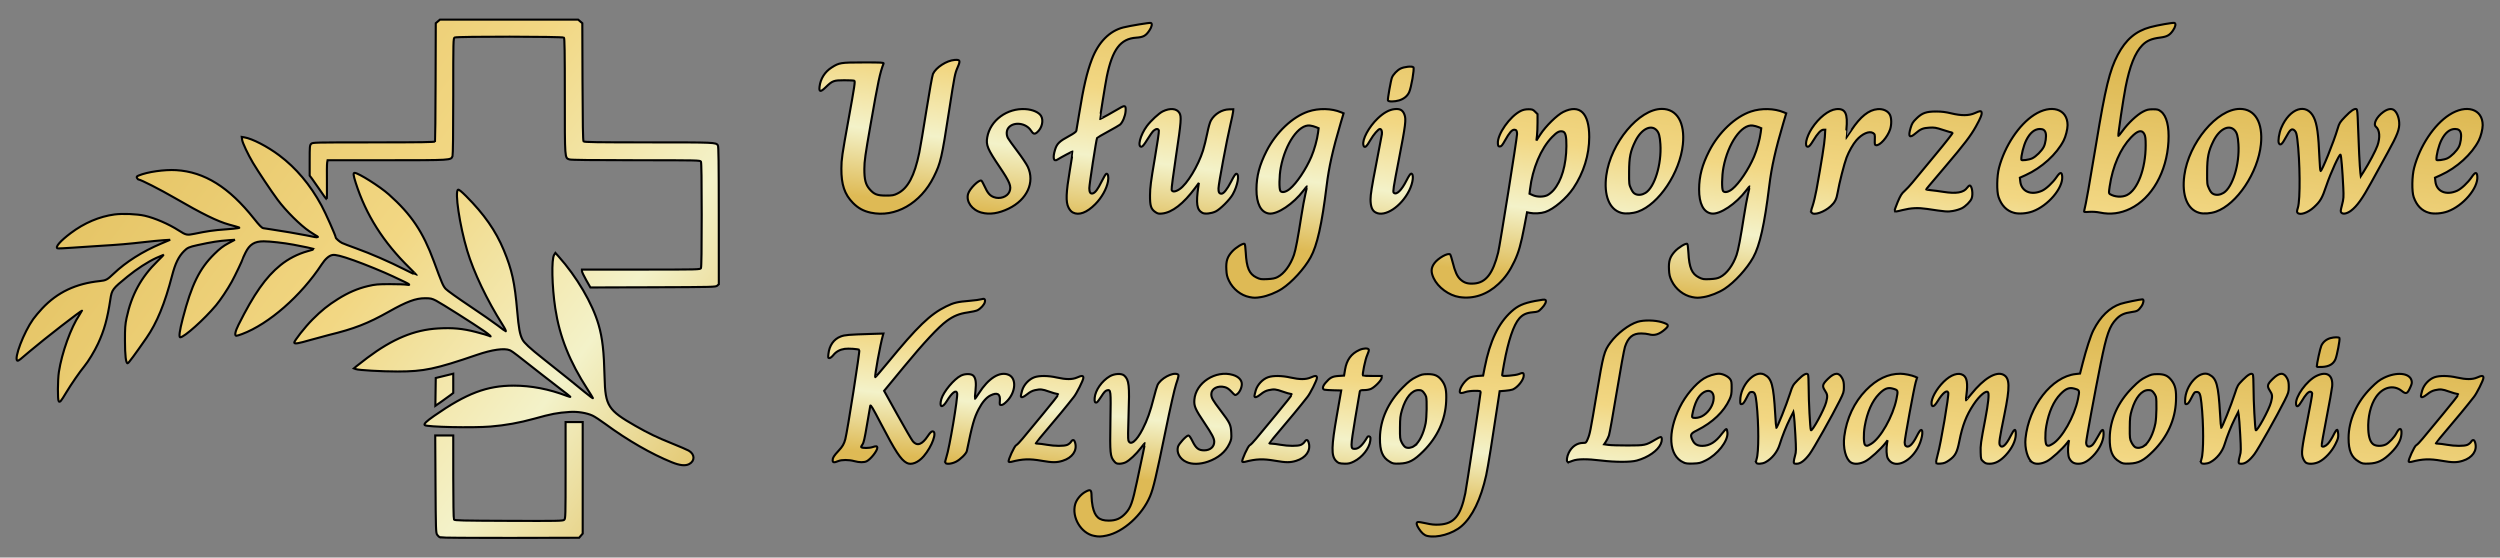 <?xml version="1.0" encoding="UTF-8" standalone="no"?>
<!-- Created with Inkscape (http://www.inkscape.org/) -->

<svg
   width="1185.524mm"
   height="264.394mm"
   viewBox="0 0 1185.524 264.394"
   version="1.1"
   id="svg1"
   xml:space="preserve"
   inkscape:version="1.3 (0e150ed6c4, 2023-07-21)"
   sodipodi:docname="logo-krzysztof-lewandowicz-gold.svg"
   xmlns:inkscape="http://www.inkscape.org/namespaces/inkscape"
   xmlns:sodipodi="http://sodipodi.sourceforge.net/DTD/sodipodi-0.dtd"
   xmlns:xlink="http://www.w3.org/1999/xlink"
   xmlns="http://www.w3.org/2000/svg"
   xmlns:svg="http://www.w3.org/2000/svg"><rect x="0" y="0" width="1185.524" height="264.394" fill="#808080" stroke="none"/><sodipodi:namedview
     id="namedview1"
     pagecolor="#ffffff"
     bordercolor="#000000"
     borderopacity="0.25"
     inkscape:showpageshadow="2"
     inkscape:pageopacity="0.0"
     inkscape:pagecheckerboard="0"
     inkscape:deskcolor="#d1d1d1"
     inkscape:document-units="mm"
     showgrid="false"
     inkscape:zoom="0.22627417"
     inkscape:cx="1933.4951"
     inkscape:cy="433.1029"
     inkscape:window-width="1920"
     inkscape:window-height="1017"
     inkscape:window-x="-8"
     inkscape:window-y="-8"
     inkscape:window-maximized="1"
     inkscape:current-layer="layer1" /><defs
     id="defs1"><linearGradient
       id="linearGradient36"
       inkscape:collect="always"><stop
         style="stop-color:#deba55;stop-opacity:1;"
         offset="0"
         id="stop37" /><stop
         style="stop-color:#f2d783;stop-opacity:1;"
         offset="0.496"
         id="stop40" /><stop
         style="stop-color:#f3f2c9;stop-opacity:1;"
         offset="0.752"
         id="stop39" /><stop
         style="stop-color:#deba55;stop-opacity:1;"
         offset="1"
         id="stop38" /></linearGradient><linearGradient
       id="linearGradient33"
       inkscape:collect="always"><stop
         style="stop-color:#deba55;stop-opacity:1;"
         offset="0"
         id="stop33" /><stop
         style="stop-color:#f2d783;stop-opacity:1;"
         offset="0.5"
         id="stop36" /><stop
         style="stop-color:#f3f2c9;stop-opacity:1;"
         offset="0.75"
         id="stop35" /><stop
         style="stop-color:#deba55;stop-opacity:1;"
         offset="1"
         id="stop34" /></linearGradient><linearGradient
       id="linearGradient4"
       inkscape:collect="always"><stop
         style="stop-color:#deba55;stop-opacity:1;"
         offset="0"
         id="stop4" /><stop
         style="stop-color:#f2d783;stop-opacity:1;"
         offset="0.497"
         id="stop6" /><stop
         style="stop-color:#f3f2c9;stop-opacity:1;"
         offset="0.748"
         id="stop7" /><stop
         style="stop-color:#deba55;stop-opacity:1;"
         offset="1"
         id="stop5" /></linearGradient><linearGradient
       inkscape:collect="always"
       xlink:href="#linearGradient4"
       id="linearGradient5"
       x1="335.026"
       y1="-282.069"
       x2="319.555"
       y2="-153.769"
       gradientUnits="userSpaceOnUse"
       spreadMethod="pad" /><linearGradient
       inkscape:collect="always"
       xlink:href="#linearGradient33"
       id="linearGradient34"
       x1="300.607"
       y1="-158.614"
       x2="289.073"
       y2="-44.022"
       gradientUnits="userSpaceOnUse" /><linearGradient
       inkscape:collect="always"
       xlink:href="#linearGradient36"
       id="linearGradient38"
       x1="-482.369"
       y1="-283.58"
       x2="-157.452"
       y2="-41.321"
       gradientUnits="userSpaceOnUse" /></defs><g
     inkscape:label="Warstwa 1"
     inkscape:groupmode="layer"
     id="layer1"
     transform="translate(493.865,295.888)"><rect
       style="fill:none;stroke:none;stroke-width:0.394;stroke-opacity:0"
       id="rect2"
       width="1185.13"
       height="264"
       x="-493.668"
       y="-295.691"
       rx="4.445" /><path
       style="fill:url(#linearGradient38);stroke:#000000;stroke-opacity:1"
       d="m -285.174,-41.051 c -0.425,-0.173 -1.057,-0.747 -1.403,-1.276 -0.585,-0.893 -0.64,-2.608 -0.766,-24.008 l -0.135,-23.046 h 4.273 4.273 l 0.005,19.667 c 0.003,11.775 0.14,19.88 0.34,20.197 0.291,0.461 3.637,0.541 25.977,0.624 23.566,0.087 25.695,0.047 26.295,-0.496 0.622,-0.563 0.653,-1.656 0.653,-23.467 v -22.876 h 4.057 4.057 v 26.439 26.439 l -0.851,0.99 -0.851,0.99 -32.574,0.069 c -18.424,0.039 -32.91,-0.068 -33.348,-0.246 z m 109.958,-35.596 c -9.707,-3.917 -21.132,-10.496 -31.574,-18.182 -2.328,-1.714 -5.056,-3.498 -6.061,-3.964 -2.816,-1.306 -7.136,-2.001 -10.872,-1.747 -5.996,0.407 -8.478,0.881 -16.933,3.235 -6.84,1.905 -13.576,3.113 -20.538,3.683 -8.525,0.698 -30.359,0.228 -31.26,-0.673 -0.534,-0.534 0.785,-1.823 4.526,-4.426 15.273,-10.626 24.937,-14.296 37.641,-14.296 8.318,0 16.849,1.645 25.241,4.866 1.019,0.391 1.77,0.578 1.67,0.416 -0.1,-0.162 -2.283,-1.879 -4.851,-3.816 -2.568,-1.937 -6.494,-4.977 -8.725,-6.757 -2.231,-1.78 -5.168,-4.079 -6.526,-5.11 -1.358,-1.031 -3.581,-2.773 -4.939,-3.872 -1.358,-1.099 -3.005,-2.227 -3.659,-2.506 -2.591,-1.105 -8.401,-0.295 -15.612,2.177 -19.734,6.765 -25.14,7.899 -37.642,7.899 -7.655,0 -18.466,-0.619 -19.815,-1.135 l -0.882,-0.337 1.235,-1.057 c 0.679,-0.581 2.981,-2.365 5.115,-3.962 12.048,-9.02 22.25,-13.257 33.514,-13.918 6.879,-0.404 11.668,0.039 17.899,1.655 3.054,0.792 5.89,1.62 6.303,1.841 1.711,0.916 0.324,-0.435 -2.33,-2.269 -4.97,-3.434 -20.382,-13.181 -22.754,-14.39 -2.063,-1.051 -2.595,-1.168 -5.292,-1.169 -4.377,-8.2e-4 -8.653,1.588 -17.11,6.357 -10.001,5.64 -16.485,8.158 -28.575,11.096 -1.746,0.424 -5.622,1.474 -8.612,2.333 -5.827,1.674 -7.457,1.956 -7.68,1.329 -0.241,-0.676 5.052,-7.434 8.642,-11.033 4.256,-4.268 7.347,-6.755 12.075,-9.716 4.863,-3.045 9.316,-4.964 14.18,-6.109 3.542,-0.834 4.682,-0.936 10.5,-0.94 3.59,-0.002 7.122,0.117 7.849,0.264 1.916,0.389 1.604,-0.15 -0.717,-1.237 -1.109,-0.52 -3.684,-1.737 -5.721,-2.705 -4.251,-2.02 -13.357,-5.744 -18.521,-7.574 -5.969,-2.115 -8.801,-2.826 -10.206,-2.562 -1.604,0.301 -3.383,1.85 -5.051,4.397 -9.765,14.916 -25.02,28.28 -37.751,33.072 -1.22,0.459 -2.452,0.835 -2.739,0.835 -0.962,0 -0.561,-2.061 1.016,-5.215 7.302,-14.611 12.971,-22.667 19.907,-28.289 3.701,-3 8.219,-5.321 12.855,-6.604 1.887,-0.522 3.395,-0.983 3.351,-1.023 -0.099,-0.093 -6.173,-1.343 -10.133,-2.086 -4.386,-0.823 -11.088,-1.578 -14.034,-1.581 -4.381,-0.005 -6.7,1.447 -8.667,5.428 -0.708,1.433 -1.288,2.714 -1.288,2.846 0,0.45 -3.615,8.023 -5.205,10.904 -2.014,3.648 -5.36,8.66 -7.449,11.158 -5.552,6.637 -15.089,15.169 -16.955,15.169 -0.751,0 -0.343,-3.048 1.203,-8.98 4.162,-15.976 7.867,-23.529 14.975,-30.531 2.621,-2.582 4.129,-3.74 6.565,-5.042 l 3.163,-1.69 -2.822,0.2 c -4.909,0.348 -8.073,0.846 -14.993,2.358 -3.892,0.851 -4.739,1.23 -6.317,2.825 -2.595,2.624 -4.153,5.815 -5.651,11.579 -3.462,13.315 -7.199,22.42 -12.114,29.516 -5.453,7.873 -8.581,12.101 -8.955,12.106 -0.836,0.012 -1.272,-3.615 -1.285,-10.707 -0.011,-6.027 0.105,-7.664 0.771,-10.807 2.304,-10.889 6.911,-19.356 14.634,-26.899 1.738,-1.698 3.066,-3.087 2.95,-3.087 -0.116,0 -1.721,0.701 -3.566,1.558 -4.026,1.868 -9.119,5.173 -13.65,8.856 -7.018,5.705 -7.373,6.177 -8.065,10.753 -1.401,9.264 -2.926,14.752 -5.832,20.99 -1.684,3.614 -4.594,8.421 -6.515,10.76 -2.202,2.682 -6.189,8.454 -8.528,12.347 -2.644,4.402 -3.021,4.847 -3.604,4.262 -0.558,-0.561 -0.505,-10.173 0.077,-13.963 1.388,-9.036 5.748,-21.164 9.683,-26.935 0.708,-1.038 1.287,-1.958 1.287,-2.045 0,-0.503 -17.682,13.212 -24.853,19.278 -1.72,1.455 -3.657,3.093 -4.304,3.639 -0.647,0.546 -1.336,0.894 -1.532,0.773 -1.679,-1.037 3.059,-13.438 7.524,-19.696 0.89,-1.248 2.823,-3.549 4.295,-5.113 7.186,-7.639 15.913,-11.777 27.336,-12.961 2.909,-0.302 3.512,-0.626 6.526,-3.506 5.807,-5.548 13.683,-10.531 22.578,-14.283 l 4.233,-1.786 -3.175,0.204 c -1.746,0.112 -5.874,0.515 -9.172,0.895 -7.472,0.86 -12.348,1.278 -20.461,1.752 -3.493,0.204 -9.499,0.603 -13.348,0.887 -3.849,0.284 -7.143,0.427 -7.32,0.317 -1.087,-0.672 1.417,-3.535 6.321,-7.227 6.386,-4.809 13.607,-7.88 20.774,-8.836 3.79,-0.506 10.678,-0.218 14.263,0.595 4.855,1.102 11.452,3.957 16.175,7.001 3.462,2.232 3.898,2.321 7.585,1.548 5.654,-1.185 9.215,-1.695 14.358,-2.055 2.774,-0.194 5.521,-0.458 6.103,-0.587 1.185,-0.262 1.555,-0.111 -4.22,-1.715 -5.471,-1.519 -12.661,-5.05 -25.857,-12.697 -6.613,-3.832 -16.056,-8.64 -16.971,-8.64 -0.207,0 -0.548,-0.322 -0.759,-0.716 -0.337,-0.629 -0.237,-0.777 0.824,-1.221 4.077,-1.703 12.212,-2.865 17.713,-2.529 13.437,0.821 25.033,8.055 36.936,23.042 2.56,3.223 3.652,4.337 4.396,4.482 0.544,0.106 2.26,0.368 3.812,0.583 3.508,0.485 14.677,2.384 16.581,2.819 3.336,0.762 5.232,1.055 5.431,0.839 0.117,-0.128 0.018,-0.302 -0.22,-0.387 -0.238,-0.085 -1.905,-1.132 -3.704,-2.326 -4.246,-2.819 -11.203,-9.735 -15.149,-15.061 -3.003,-4.053 -9.287,-13.463 -11.662,-17.463 -2.359,-3.973 -4.937,-9.43 -5.128,-10.857 l -0.191,-1.424 1.209,0.196 c 3.747,0.608 10.912,4.296 16.538,8.513 8.037,6.024 14.664,13.887 20.073,23.813 1.94,3.56 6.738,14.334 6.738,15.129 0,0.46 1.805,2.052 2.999,2.644 0.582,0.289 3.598,1.437 6.703,2.552 6.862,2.464 15.631,6.283 23.04,10.034 3.038,1.538 5.567,2.754 5.619,2.701 0.052,-0.052 -1.429,-1.59 -3.292,-3.416 -12.497,-12.248 -20.711,-25.218 -25.565,-40.373 -1.147,-3.581 -1.282,-4.752 -0.546,-4.752 1.767,0 11.99,6.448 16.266,10.26 10.633,9.479 16.176,17.724 21.324,31.72 3.87,10.523 4.371,11.685 5.631,13.051 0.697,0.756 5.711,4.342 11.143,7.969 5.432,3.627 11.503,7.842 13.492,9.367 1.989,1.526 3.691,2.774 3.783,2.774 0.303,0 -0.265,-1.206 -1.453,-3.087 -7.441,-11.775 -13.697,-24.884 -16.794,-35.19 -3.57,-11.879 -6.007,-28.231 -4.305,-28.884 0.364,-0.14 1.604,0.857 3.792,3.049 8.566,8.58 14.074,16.485 17.878,25.656 3.873,9.338 5.167,15.23 6.359,28.97 0.698,8.041 1.228,10.925 2.448,13.317 0.85,1.667 3.475,4.112 9.738,9.072 9.299,7.365 15.887,12.656 19.893,15.977 2.216,1.837 3.934,3.092 3.817,2.787 -0.117,-0.305 -1.228,-2.118 -2.47,-4.029 -8.587,-13.217 -13.347,-25.151 -15.391,-38.591 -1.579,-10.382 -1.847,-23.308 -0.524,-25.326 l 0.595,-0.908 1.407,1.571 c 8.742,9.757 16.127,22.343 19.074,32.505 1.825,6.292 2.548,12.653 2.839,24.981 0.319,13.498 1.641,15.57 14.669,22.996 6.181,3.523 10.106,5.408 17.268,8.292 3.6,1.45 7.155,2.978 7.902,3.397 2.995,1.68 3.11,4.924 0.226,6.416 -1.778,0.919 -4.409,0.644 -8.11,-0.85 z m -112.103,-33.389 0.096,-6.604 3.351,-0.821 c 1.843,-0.452 3.709,-0.91 4.145,-1.018 l 0.794,-0.196 v 4.563 4.563 l -1.323,1.024 c -0.728,0.563 -2.636,1.939 -4.241,3.058 l -2.918,2.034 z m 71.423,-53.051 c -1.103,-1.933 -2.006,-3.841 -2.006,-4.239 v -0.724 h 28.033 c 27.355,0 28.042,-0.017 28.399,-0.682 0.242,-0.452 0.365,-8.989 0.365,-25.247 0,-16.258 -0.123,-24.795 -0.365,-25.247 -0.357,-0.667 -1.071,-0.682 -30.815,-0.682 -20.712,0 -30.796,-0.121 -31.533,-0.377 -2.268,-0.791 -2.198,0.174 -2.198,-30.032 0,-20.767 -0.101,-27.406 -0.423,-27.728 -0.56,-0.56 -50.768,-0.616 -51.811,-0.058 -0.666,0.356 -0.682,1.038 -0.682,27.846 0,17.35 -0.129,27.821 -0.351,28.403 -0.751,1.975 -0.293,1.946 -31.019,1.946 h -28.218 l -0.21,1.147 c -0.116,0.631 -0.162,4.838 -0.104,9.349 0.058,4.511 9.1e-4,8.163 -0.128,8.114 -0.128,-0.049 -1.465,-1.914 -2.97,-4.145 -1.505,-2.231 -3.265,-4.754 -3.912,-5.607 l -1.175,-1.55 v -7.181 c 0,-6.711 0.046,-7.227 0.706,-7.887 0.694,-0.694 1.176,-0.706 29.644,-0.706 22.826,0 28.974,-0.093 29.107,-0.441 0.092,-0.243 0.206,-12.956 0.254,-28.253 l 0.086,-27.812 0.99,-0.851 0.99,-0.851 h 32.769 32.769 l 0.99,0.851 0.99,0.851 0.095,27.783 c 0.067,19.627 0.209,27.921 0.484,28.253 0.319,0.384 5.961,0.469 31.061,0.469 31.592,0 31.582,-4.1e-4 32.643,1.381 0.331,0.43 0.432,8.104 0.441,33.225 l 0.011,32.665 -0.742,0.672 c -0.716,0.648 -1.803,0.675 -30.45,0.766 l -29.707,0.094 z"
       id="path4"
       sodipodi:nodetypes="csscccsssssccccccccccssssssssssssssssssscssssssssssssssscssssscssssssscsssssssscsssssccsssssssssscsssscssssscssssssssssssssssssssssscsssscsssssssscssssssssssssssssssssscsssssssssccsscccssccsscsssssssssssscssssscsssssccccccccsssscsscs" /><path
       style="fill:url(#linearGradient34);stroke:#000000;stroke-opacity:1"
       d="m 24.931,-41.771 c -6.163,-1.219 -10.671,-8.797 -8.931,-15.012 0.624,-2.229 2.668,-4.701 4.884,-5.905 2.432,-1.322 2.865,-0.991 2.874,2.19 0.003,1.286 0.234,3.415 0.513,4.731 1.059,4.999 3.031,6.753 7.595,6.758 3.485,0.004 5.748,-0.985 8.074,-3.531 2.365,-2.588 3.235,-5.015 5.323,-14.846 0.982,-4.627 2.258,-10.624 2.834,-13.326 0.576,-2.702 1.003,-4.958 0.948,-5.012 -0.055,-0.055 -0.938,1 -1.963,2.343 -2.2,2.885 -5.248,5.753 -7.136,6.717 -0.743,0.379 -2.057,0.689 -2.921,0.689 -1.319,0 -1.716,-0.173 -2.48,-1.082 -1.97,-2.341 -2.104,-3.717 -1.847,-18.864 0.258,-15.145 0.237,-15.324 -1.685,-14.842 -0.699,0.175 -1.413,0.958 -2.613,2.863 -0.908,1.442 -1.864,2.706 -2.124,2.81 -0.897,0.359 -1.195,-0.246 -1.041,-2.111 0.299,-3.608 3.398,-8.041 7.164,-10.248 2.234,-1.309 5.609,-1.472 6.871,-0.331 2.272,2.053 2.556,4.647 2.039,18.603 -0.271,7.315 -0.296,11.532 -0.072,12.171 0.927,2.645 3.82,0.332 6.755,-5.401 2.207,-4.311 3.622,-8.289 5.25,-14.754 0.689,-2.736 1.495,-5.486 1.791,-6.112 1.466,-3.094 6.977,-6.117 9.434,-5.174 0.779,0.299 0.719,0.755 -0.645,4.832 -0.715,2.138 -2.727,11.039 -4.959,21.941 -4.436,21.669 -5.798,27.423 -7.371,31.153 -3.743,8.874 -12.631,16.913 -20.556,18.592 -2.663,0.564 -3.804,0.594 -6.007,0.158 z m 157.988,0.018 c -1.416,-0.335 -2.65,-1.42 -3.995,-3.512 -1.111,-1.727 -1.279,-2.76 -0.5,-3.059 0.28,-0.107 2.027,0.155 3.883,0.584 2.544,0.588 4.099,0.742 6.32,0.625 7.04,-0.37 10.145,-4.092 12.36,-14.815 0.602,-2.912 7.266,-46.882 7.266,-47.939 0,-0.613 -0.271,-0.679 -2.778,-0.679 -1.567,0 -3.431,0.231 -4.278,0.529 -2.078,0.733 -2.822,0.684 -2.822,-0.188 0,-1.9 2.514,-5.414 4.736,-6.621 0.599,-0.325 2.26,-0.671 3.709,-0.771 l 2.624,-0.182 0.765,-3.881 c 2.466,-12.501 6.478,-20.918 12.62,-26.477 3.061,-2.77 5.653,-3.933 11.158,-5.009 3.132,-0.612 4.748,-0.789 4.99,-0.547 0.635,0.635 -0.095,2.29 -1.762,3.995 -1.571,1.607 -1.708,1.669 -4.204,1.89 -3.024,0.268 -4.797,1.076 -6.422,2.927 -2.705,3.081 -5.216,10.53 -7.212,21.393 -0.492,2.681 -0.895,5.125 -0.895,5.432 0,0.486 0.43,0.528 3.32,0.324 1.826,-0.128 3.885,-0.469 4.575,-0.758 1.93,-0.806 2.336,-0.695 2.336,0.641 0,2.072 -2.854,5.689 -5.272,6.682 -0.496,0.204 -2.087,0.466 -3.535,0.583 l -2.633,0.212 -0.476,3.175 c -2.958,19.737 -5.128,33.219 -5.907,36.695 -2.565,11.45 -6.551,19.67 -11.697,24.122 -4.189,3.624 -11.605,5.733 -16.276,4.627 z M -63.914,-76.385 c -2.791,-1.534 -5.308,-5.372 -12.208,-18.614 -3.887,-7.461 -4.896,-9.151 -5.051,-8.467 -0.107,0.471 -0.815,4.565 -1.574,9.099 -1.086,6.487 -1.545,8.466 -2.152,9.288 -0.425,0.574 -0.682,1.134 -0.572,1.244 0.515,0.515 3.802,0.497 5.348,-0.03 1.751,-0.597 2.276,-0.518 2.276,0.342 0,1.43 -3.092,5.357 -4.991,6.339 -1.251,0.647 -3.499,0.632 -5.945,-0.038 -2.541,-0.697 -5.933,-0.702 -7.586,-0.011 -1.999,0.835 -2.644,0.731 -2.644,-0.429 0,-1.155 0.589,-2.091 2.838,-4.509 1.878,-2.019 2.545,-3.167 3.163,-5.448 0.975,-3.597 7.017,-42.137 6.642,-42.369 -0.671,-0.415 -5.183,-0.721 -6.911,-0.469 -2.315,0.338 -4.081,1.306 -5.419,2.971 -0.633,0.788 -1.444,1.413 -1.832,1.413 -0.631,0 -0.678,-0.177 -0.498,-1.914 0.418,-4.051 2.557,-7.102 5.839,-8.33 2.008,-0.751 3.635,-0.889 14.3,-1.215 l 5.95,-0.182 -0.232,0.793 c -1.237,4.236 -4.029,19.487 -3.638,19.877 0.086,0.086 2.67,-2.903 5.744,-6.642 14.326,-17.427 20.284,-23.178 27.854,-26.885 3.66,-1.792 5.362,-2.197 11.255,-2.677 2.347,-0.191 4.798,-0.522 5.446,-0.736 1.466,-0.483 1.976,-0.063 1.662,1.368 -0.261,1.188 -1.949,3.054 -3.48,3.845 -0.569,0.294 -2.637,0.76 -4.594,1.035 -4.005,0.562 -6.723,1.662 -9.997,4.048 -3.859,2.812 -10.914,10.373 -20.307,21.764 l -9.385,11.382 6.36,11.433 c 3.498,6.288 6.779,11.923 7.292,12.522 2.019,2.361 4.331,1.555 7.009,-2.444 1.116,-1.667 1.749,-2.293 2.315,-2.293 2.329,0 -0.23,7.172 -4.205,11.785 -2.627,3.049 -5.918,4.334 -8.069,3.151 z m 18.301,-0.106 c -0.109,-0.283 0.126,-1.45 0.521,-2.592 1.447,-4.181 5.563,-28.607 5.112,-30.333 -0.475,-1.818 -2.429,-0.331 -4.912,3.74 -2.165,3.549 -3.69,3.013 -2.591,-0.911 0.992,-3.543 6.026,-9.572 9.362,-11.212 1.928,-0.948 4.821,-0.921 5.796,0.054 1.169,1.169 1.471,3.299 1.033,7.281 -0.213,1.934 -0.325,3.579 -0.249,3.655 0.076,0.076 0.905,-1.074 1.844,-2.556 4.561,-7.2 9.926,-10.541 14.117,-8.79 3.819,1.596 3.457,8.145 -0.687,12.423 -1.251,1.292 -2.105,1.885 -2.711,1.885 -0.86,0 -0.88,-0.057 -0.736,-2.054 0.234,-3.229 -1.206,-4.048 -4.398,-2.503 -1.992,0.964 -3.953,3.238 -5.691,6.597 -2.111,4.082 -2.995,7.216 -5.573,19.774 -0.26,1.265 -3.079,4.056 -5.162,5.11 -2.105,1.065 -4.747,1.289 -5.076,0.43 z M 68.689,-76.823 c -3.065,-1.427 -4.705,-4.418 -3.945,-7.196 0.398,-1.453 4.022,-5.362 4.972,-5.362 0.359,0 1.064,1.006 1.909,2.726 1.646,3.35 2.901,4.331 5.536,4.328 2.83,-0.004 4.767,-1.647 4.778,-4.055 0.007,-1.579 -1.02,-3.563 -4.6,-8.889 -4.397,-6.541 -5.04,-8.007 -4.825,-10.995 0.584,-8.098 10.097,-14.258 18.27,-11.831 2.649,0.787 4.228,2.413 4.228,4.354 0,1.758 -1.087,4.026 -2.316,4.831 -0.887,0.581 -0.912,0.569 -2.553,-1.197 -1.193,-1.284 -2.089,-1.899 -3.196,-2.194 -3.325,-0.885 -6.398,0.716 -6.398,3.333 0,1.724 0.577,2.741 4.431,7.807 4.427,5.821 4.832,6.661 5.023,10.439 0.144,2.836 0.076,3.236 -0.891,5.292 -1.822,3.871 -5.302,6.776 -10.131,8.457 -3.811,1.327 -7.646,1.383 -10.291,0.151 z m 72.361,0.511 c -0.388,-0.161 -1.041,-0.666 -1.45,-1.124 -2.21,-2.47 -2.111,-6.614 0.517,-21.646 l 2.035,-11.642 -3.549,-0.087 c -1.952,-0.048 -3.907,-0.17 -4.343,-0.271 -1.183,-0.274 -1.002,-1.564 0.459,-3.271 2.134,-2.493 3.191,-3.052 6.147,-3.25 l 2.638,-0.176 0.466,-2.805 c 0.775,-4.659 2.896,-7.572 6.803,-9.345 1.931,-0.876 4.146,-0.958 4.45,-0.166 0.118,0.308 -0.21,1.459 -0.73,2.558 -0.891,1.881 -2.451,9.342 -2.04,9.753 0.1,0.1 2.139,0.181 4.532,0.181 h 4.351 v 0.874 c 0,1.062 -3.148,4.342 -5.018,5.23 -0.714,0.339 -2.109,0.599 -3.213,0.599 -1.556,0 -1.987,0.125 -2.128,0.617 -0.097,0.34 -1.094,6.195 -2.216,13.012 -2.249,13.672 -2.256,14.24 -0.184,14.24 1.863,0 3.686,-1.693 5.903,-5.482 0.253,-0.433 0.584,-0.561 1.018,-0.395 0.546,0.21 0.611,0.514 0.434,2.016 -0.427,3.609 -3.777,7.867 -7.75,9.853 -1.696,0.847 -2.563,1.058 -4.276,1.041 -1.182,-0.012 -2.466,-0.154 -2.854,-0.314 z m 24.086,-0.618 c -3.413,-2.017 -4.681,-5.097 -4.619,-11.216 0.088,-8.668 3.865,-17.039 10.841,-24.025 2.876,-2.88 4.09,-3.824 6.33,-4.923 2.463,-1.208 3.071,-1.361 5.468,-1.375 3.265,-0.02 4.963,0.732 6.663,2.949 1.835,2.394 2.329,4.711 2.108,9.89 -0.377,8.835 -4.084,16.964 -10.805,23.691 -4.447,4.452 -6.92,5.739 -11.31,5.891 -2.757,0.095 -3.146,0.021 -4.674,-0.882 z m 11.724,-7.514 c 2.282,-1.625 4.357,-5.815 5.327,-10.758 0.517,-2.632 0.668,-11.013 0.227,-12.585 -0.145,-0.519 -0.676,-1.431 -1.178,-2.028 -0.761,-0.905 -1.168,-1.086 -2.442,-1.086 -3.112,0 -6.061,3.538 -7.792,9.349 -0.83,2.788 -0.951,3.821 -0.985,8.467 -0.036,4.98 0.013,5.396 0.843,7.056 0.485,0.97 1.279,1.968 1.764,2.217 1.135,0.583 2.899,0.32 4.236,-0.631 z m 127.519,7.829 c -6.925,-3.247 -7.624,-14.072 -1.687,-26.127 2.731,-5.545 7.351,-11.07 11.396,-13.629 1.978,-1.251 5.239,-2.29 7.189,-2.29 1.808,0 4.324,1.224 5.314,2.586 0.614,0.844 0.722,1.5 0.7,4.233 -0.022,2.72 -0.176,3.564 -0.97,5.306 -2.679,5.882 -8.007,10.975 -15.36,14.683 -3.247,1.637 -3.457,2.097 -2.173,4.75 0.915,1.89 2.27,2.663 4.648,2.654 3.392,-0.014 6.305,-1.822 9.191,-5.702 0.992,-1.334 1.977,-2.369 2.188,-2.299 0.212,0.07 0.434,0.893 0.494,1.829 0.256,3.967 -4.763,10.337 -10.3,13.073 -2.499,1.235 -3.079,1.379 -5.989,1.483 -2.593,0.093 -3.5,-0.014 -4.642,-0.55 z m 8.734,-21.819 c 2.679,-1.347 4.973,-4.393 5.522,-7.331 1.16,-6.207 -4.755,-6.401 -7.868,-0.258 -0.871,1.72 -1.745,4.521 -2.13,6.826 -0.193,1.154 -0.128,1.312 0.589,1.437 1.099,0.192 2.726,-0.091 3.887,-0.674 z m 25.799,21.934 c -0.111,-0.289 -0.016,-1.043 0.211,-1.676 1.075,-2.998 1.071,-16.659 -0.007,-26.551 -0.479,-4.392 -0.866,-5.292 -2.276,-5.292 -0.96,0 -1.175,0.244 -2.476,2.822 -1.058,2.096 -1.626,2.851 -2.207,2.935 -0.717,0.103 -0.783,-0.032 -0.783,-1.612 0,-7.256 6.868,-14.721 11.4,-12.393 3.536,1.817 4.361,4.806 5.189,18.816 0.206,3.485 0.423,6.385 0.483,6.444 0.334,0.334 4.747,-10.667 6.612,-16.483 1.136,-3.544 1.294,-3.813 3.67,-6.236 2.534,-2.585 4.195,-3.469 4.781,-2.543 0.17,0.269 0.311,3.029 0.312,6.133 0.003,6.393 0.693,19.512 1.064,20.231 0.49,0.951 6.319,-9.718 7.239,-13.25 0.746,-2.866 0.665,-3.649 -0.571,-5.515 -1.43,-2.16 -1.214,-3.002 1.437,-5.588 3.173,-3.097 5.237,-3.154 6.78,-0.187 0.593,1.139 0.772,2.085 0.764,4.039 -0.01,2.383 -0.141,2.815 -1.992,6.526 -3.446,6.912 -12.474,22.932 -14.268,25.317 -2.32,3.084 -4.324,4.587 -6.117,4.587 -1.254,0 -1.384,-0.086 -1.384,-0.916 0,-0.504 0.264,-1.813 0.587,-2.91 0.531,-1.805 0.546,-2.75 0.15,-9.932 -0.24,-4.366 -0.554,-8.572 -0.697,-9.349 l -0.26,-1.411 -1.603,3.175 c -1.715,3.399 -3.711,8.402 -4.884,12.245 -1.067,3.496 -3.712,6.778 -6.774,8.403 -1.576,0.837 -4.089,0.934 -4.383,0.17 z m 44.955,-0.085 c -2.477,-1.536 -3.85,-6.926 -3.151,-12.371 1.088,-8.483 4.69,-16.156 10.278,-21.895 5.121,-5.259 10.494,-7.822 16.364,-7.805 1.891,0.005 5.487,0.737 6.992,1.423 l 0.883,0.402 -0.651,2.172 c -0.784,2.614 -5.243,26.902 -5.243,28.557 0,0.642 0.191,1.357 0.423,1.59 1.281,1.281 3.25,-0.393 5.31,-4.516 0.882,-1.764 1.717,-2.999 2.028,-2.999 1.368,0 0.343,5.263 -1.718,8.825 -4.198,7.254 -11.421,9.638 -14.052,4.638 -0.621,-1.181 -0.784,-4.556 -0.343,-7.113 l 0.244,-1.411 -0.948,1.235 c -2.244,2.922 -7.398,7.608 -9.604,8.731 -2.598,1.322 -5.212,1.528 -6.811,0.537 z m 9.485,-8.759 c 4.514,-2.645 10.417,-13.042 12.103,-21.314 0.856,-4.203 0.839,-4.247 -1.914,-4.989 -2.236,-0.602 -3.887,0.078 -6.384,2.63 -3.254,3.326 -5.593,8.609 -6.74,15.223 -0.665,3.835 -0.547,8.519 0.226,9.008 0.769,0.486 1.012,0.436 2.708,-0.559 z m 30.944,8.877 c -0.122,-0.318 0.2,-2.044 0.715,-3.836 1.477,-5.134 5.423,-28.293 5.006,-29.379 -0.584,-1.521 -2.642,0.125 -5.01,4.006 -1.595,2.616 -2.704,3.141 -2.907,1.378 -0.283,-2.46 2.252,-7.11 5.76,-10.569 3.407,-3.359 6.955,-4.56 9.236,-3.128 1.802,1.132 2.246,3.847 1.533,9.381 -0.175,1.355 -0.277,2.505 -0.227,2.555 0.05,0.05 1.19,-1.279 2.534,-2.953 5.965,-7.431 11.808,-10.937 15.255,-9.155 3.034,1.569 3.141,5.693 0.484,18.731 -2.382,11.685 -2.684,13.703 -2.194,14.619 0.958,1.79 2.902,0.152 5.097,-4.292 1.802,-3.648 2.514,-3.855 2.466,-0.715 -0.045,2.947 -1.864,6.672 -4.776,9.786 -2.602,2.782 -4.998,4.062 -7.601,4.062 -1.562,0 -2.053,-0.167 -3.018,-1.029 -1.124,-1.004 -1.155,-1.11 -1.269,-4.322 -0.122,-3.417 0.015,-4.405 2.224,-15.993 1.377,-7.225 1.842,-11.699 1.298,-12.492 -0.838,-1.221 -4.044,1.461 -6.913,5.783 -3.391,5.108 -5.235,9.864 -6.706,17.292 -1.079,5.449 -1.932,7.051 -4.848,9.106 -1.607,1.132 -2.402,1.449 -3.963,1.578 -1.583,0.131 -1.995,0.052 -2.175,-0.416 z m 45.648,-0.118 c -2.232,-1.384 -3.765,-6.669 -3.293,-11.35 1.543,-15.305 12.398,-29.286 23.735,-30.568 l 2.123,-0.24 1.32,-5.163 c 1.6,-6.261 3.763,-12.898 5.001,-15.348 3.29,-6.51 7.724,-10.82 12.895,-12.535 1.924,-0.638 9.165,-2.13 10.413,-2.145 0.794,-0.01 0.467,1.97 -0.559,3.381 -1.486,2.045 -1.896,2.277 -4.712,2.663 -3.36,0.461 -5.208,1.304 -7.083,3.234 -3.305,3.4 -4.685,7.305 -7.471,21.135 -2.807,13.936 -6.898,36.153 -6.898,37.462 0,2.025 1.39,2.573 2.982,1.176 0.498,-0.437 1.658,-2.223 2.577,-3.969 2.051,-3.895 2.746,-4.143 2.696,-0.962 -0.048,3.081 -2.1,7.217 -5.065,10.21 -2.587,2.611 -4.538,3.629 -6.959,3.629 -2.025,0 -3.284,-0.768 -4.241,-2.589 -0.621,-1.181 -0.784,-4.556 -0.343,-7.113 l 0.244,-1.411 -0.948,1.235 c -2.244,2.922 -7.398,7.608 -9.604,8.731 -2.598,1.322 -5.212,1.528 -6.811,0.537 z m 9.485,-8.759 c 4.514,-2.645 10.417,-13.042 12.103,-21.314 0.856,-4.203 0.839,-4.247 -1.914,-4.989 -2.236,-0.602 -3.887,0.078 -6.384,2.63 -3.254,3.326 -5.593,8.609 -6.74,15.223 -0.665,3.835 -0.547,8.519 0.226,9.008 0.769,0.486 1.012,0.436 2.708,-0.559 z m 31.781,8.414 c -3.413,-2.017 -4.681,-5.097 -4.619,-11.216 0.088,-8.668 3.865,-17.039 10.841,-24.025 2.876,-2.88 4.09,-3.824 6.33,-4.923 2.463,-1.208 3.071,-1.361 5.468,-1.375 3.265,-0.02 4.963,0.732 6.663,2.949 1.835,2.394 2.329,4.711 2.108,9.89 -0.377,8.835 -4.084,16.964 -10.805,23.691 -4.447,4.452 -6.92,5.739 -11.31,5.891 -2.757,0.095 -3.146,0.021 -4.674,-0.882 z m 11.724,-7.514 c 2.282,-1.625 4.357,-5.815 5.327,-10.758 0.517,-2.632 0.667,-11.013 0.227,-12.585 -0.145,-0.519 -0.676,-1.431 -1.178,-2.028 -0.761,-0.905 -1.168,-1.086 -2.442,-1.086 -3.112,0 -6.061,3.538 -7.792,9.349 -0.83,2.788 -0.951,3.821 -0.985,8.467 -0.036,4.98 0.013,5.396 0.843,7.056 0.485,0.97 1.279,1.968 1.764,2.217 1.135,0.583 2.899,0.32 4.236,-0.631 z m 26.938,7.944 c -0.111,-0.289 -0.016,-1.043 0.211,-1.676 1.075,-2.998 1.071,-16.659 -0.007,-26.551 -0.479,-4.392 -0.866,-5.292 -2.276,-5.292 -0.96,0 -1.175,0.244 -2.476,2.822 -1.058,2.096 -1.626,2.851 -2.207,2.935 -0.717,0.103 -0.783,-0.032 -0.783,-1.612 0,-7.256 6.868,-14.721 11.4,-12.393 3.536,1.817 4.361,4.806 5.189,18.816 0.206,3.485 0.423,6.385 0.483,6.444 0.334,0.334 4.747,-10.667 6.612,-16.483 1.136,-3.544 1.294,-3.813 3.67,-6.236 2.534,-2.585 4.195,-3.469 4.781,-2.543 0.17,0.269 0.311,3.029 0.312,6.133 0.003,6.393 0.693,19.512 1.064,20.231 0.49,0.951 6.319,-9.718 7.239,-13.25 0.746,-2.866 0.665,-3.649 -0.571,-5.515 -1.43,-2.16 -1.214,-3.002 1.437,-5.588 3.173,-3.097 5.237,-3.154 6.78,-0.187 0.593,1.139 0.772,2.085 0.764,4.039 -0.01,2.383 -0.141,2.815 -1.992,6.526 -3.446,6.912 -12.474,22.932 -14.268,25.317 -2.32,3.084 -4.324,4.587 -6.117,4.587 -1.254,0 -1.384,-0.086 -1.384,-0.916 0,-0.504 0.264,-1.813 0.587,-2.91 0.531,-1.805 0.546,-2.75 0.15,-9.932 -0.24,-4.366 -0.554,-8.572 -0.697,-9.349 l -0.26,-1.411 -1.603,3.175 c -1.715,3.399 -3.711,8.402 -4.884,12.245 -1.067,3.496 -3.712,6.778 -6.774,8.403 -1.576,0.837 -4.089,0.934 -4.383,0.17 z m 49.72,-0.004 c -0.415,-0.291 -1.029,-1.246 -1.364,-2.124 -0.861,-2.253 -0.611,-4.375 2.132,-18.157 1.285,-6.456 2.288,-12.075 2.23,-12.486 -0.064,-0.446 -0.406,-0.791 -0.848,-0.854 -0.924,-0.132 -2.305,1.39 -4.198,4.626 -1.443,2.467 -2.36,2.94 -2.588,1.334 -0.499,-3.517 5.022,-11.201 9.664,-13.448 4.945,-2.394 7.921,-0.417 7.45,4.948 -0.111,1.261 -1.326,8.054 -2.701,15.095 -1.375,7.041 -2.406,12.954 -2.29,13.141 0.446,0.722 1.743,0.282 2.968,-1.006 0.704,-0.74 1.879,-2.575 2.613,-4.079 0.754,-1.545 1.516,-2.674 1.753,-2.596 0.238,0.078 0.464,0.974 0.523,2.067 0.09,1.671 -0.093,2.321 -1.365,4.862 -1.739,3.475 -4.882,6.88 -7.635,8.273 -2.13,1.078 -5.108,1.267 -6.342,0.403 z m 25.099,-0.481 c -3.483,-2.033 -4.846,-5.182 -4.832,-11.161 0.021,-8.463 3.839,-17.01 10.65,-23.841 2.638,-2.645 3.95,-3.666 6.036,-4.694 6.048,-2.981 12.264,-2.389 13.173,1.255 0.269,1.079 0.152,1.623 -0.775,3.604 -1.271,2.716 -1.851,2.911 -3.884,1.305 -3.879,-3.066 -8.922,-1.868 -12.205,2.899 -2.56,3.717 -3.941,9.551 -3.659,15.454 0.188,3.939 1.114,6.352 2.762,7.204 1.409,0.729 3.987,0.65 5.597,-0.171 1.527,-0.779 4.011,-3.439 4.978,-5.33 1.456,-2.847 2.611,-2.669 2.391,0.367 -0.212,2.937 -1.718,5.672 -4.874,8.853 -3.664,3.694 -6.429,5.052 -10.572,5.194 -2.787,0.095 -3.138,0.027 -4.788,-0.937 z m -640.234,0.018 c -0.385,-0.623 2.711,-7.404 3.558,-7.793 0.427,-0.196 1.777,-1.581 2.999,-3.076 1.222,-1.496 5.589,-6.767 9.705,-11.713 4.116,-4.946 7.4,-9.127 7.299,-9.29 -0.101,-0.163 -0.46,-0.297 -0.797,-0.297 -0.337,0 -1.955,-0.473 -3.595,-1.051 -3.306,-1.166 -4.063,-1.242 -6.699,-0.677 -1.259,0.27 -2.402,0.87 -3.75,1.967 -1.817,1.48 -2.94,1.773 -2.94,0.765 0,-0.236 0.269,-1.392 0.598,-2.569 0.763,-2.728 3.278,-5.416 5.906,-6.311 2.374,-0.809 6.545,-0.753 10.521,0.142 4.368,0.983 7.393,0.989 9.582,0.021 2.319,-1.026 3.027,-0.989 3.027,0.158 0,1.077 -3.252,7.553 -4.577,9.114 -0.507,0.597 -1.779,2.198 -2.827,3.556 -1.048,1.358 -4.89,5.986 -8.539,10.285 -3.649,4.298 -6.634,7.91 -6.634,8.026 0,0.116 0.516,0.211 1.147,0.211 0.631,2.6e-4 2.496,0.238 4.145,0.529 3.744,0.659 8.125,0.681 9.641,0.048 0.633,-0.265 1.426,-0.9 1.761,-1.411 0.877,-1.338 1.561,-1.164 2.012,0.511 0.986,3.661 -1.391,7.033 -5.954,8.448 -2.818,0.874 -4.824,0.872 -9.929,-0.01 -5.872,-1.014 -8.916,-0.904 -14.514,0.525 -0.512,0.131 -1.027,0.083 -1.144,-0.106 z m 110.772,0 c -0.385,-0.623 2.711,-7.404 3.558,-7.793 0.427,-0.196 1.777,-1.581 2.999,-3.076 1.222,-1.496 5.589,-6.767 9.705,-11.713 4.116,-4.946 7.4,-9.127 7.299,-9.29 -0.101,-0.163 -0.46,-0.297 -0.797,-0.297 -0.337,0 -1.955,-0.473 -3.595,-1.051 -3.306,-1.166 -4.063,-1.242 -6.699,-0.677 -1.259,0.27 -2.402,0.87 -3.75,1.967 -1.817,1.48 -2.94,1.773 -2.94,0.765 0,-0.236 0.269,-1.392 0.598,-2.569 0.763,-2.728 3.278,-5.416 5.906,-6.311 2.374,-0.809 6.545,-0.753 10.521,0.142 4.368,0.983 7.393,0.989 9.582,0.021 2.319,-1.026 3.027,-0.989 3.027,0.158 0,1.077 -3.252,7.553 -4.577,9.114 -0.507,0.597 -1.779,2.198 -2.827,3.556 -1.048,1.358 -4.89,5.986 -8.539,10.285 -3.649,4.298 -6.634,7.91 -6.634,8.026 0,0.116 0.516,0.211 1.147,0.211 0.631,2.6e-4 2.496,0.238 4.145,0.529 3.744,0.659 8.125,0.681 9.641,0.048 0.633,-0.265 1.426,-0.9 1.761,-1.411 0.877,-1.338 1.561,-1.164 2.012,0.511 0.986,3.661 -1.391,7.033 -5.954,8.448 -2.818,0.874 -4.824,0.872 -9.929,-0.01 -5.872,-1.014 -8.916,-0.904 -14.514,0.525 -0.512,0.131 -1.027,0.083 -1.144,-0.106 z m 154.182,0.051 c -0.487,-0.487 -0.199,-2.473 0.606,-4.175 1.417,-2.998 3.961,-4.763 6.866,-4.763 1.309,0 1.415,-0.085 2.095,-1.676 1.114,-2.607 1.278,-3.425 4.316,-21.597 3.133,-18.735 3.546,-20.279 6.495,-24.278 3.196,-4.334 8.742,-8.578 12.901,-9.872 2.948,-0.917 8.309,-0.825 11.57,0.2 3.249,1.021 3.491,1.544 1.523,3.29 -2.81,2.494 -5.132,3.211 -7.804,2.41 -0.678,-0.203 -2.297,-0.376 -3.598,-0.384 -3.953,-0.024 -6.131,1.776 -7.668,6.336 -0.407,1.207 -2.157,10.803 -3.89,21.325 -1.733,10.521 -3.403,19.844 -3.711,20.717 -0.308,0.873 -0.946,2.172 -1.418,2.886 l -0.857,1.299 2.018,0.289 c 1.11,0.159 5.272,0.282 9.25,0.274 8.066,-0.016 8.474,-0.101 12.762,-2.645 1.295,-0.768 2.522,-1.397 2.727,-1.397 0.75,0 0.798,1.704 0.093,3.297 -1.432,3.237 -6.008,6.418 -11.349,7.889 -2.938,0.809 -10.208,0.801 -17.005,-0.02 -6.723,-0.811 -11.067,-0.772 -13.419,0.122 -2.065,0.785 -2.169,0.804 -2.503,0.471 z m 398.974,-0.051 c -0.385,-0.623 2.711,-7.404 3.558,-7.793 0.427,-0.196 1.777,-1.581 2.999,-3.076 1.222,-1.496 5.589,-6.767 9.705,-11.713 4.116,-4.946 7.4,-9.127 7.299,-9.29 -0.101,-0.163 -0.46,-0.297 -0.797,-0.297 -0.337,0 -1.955,-0.473 -3.595,-1.051 -3.306,-1.166 -4.063,-1.242 -6.699,-0.677 -1.259,0.27 -2.402,0.87 -3.75,1.967 -1.817,1.48 -2.94,1.773 -2.94,0.765 0,-0.236 0.269,-1.392 0.598,-2.569 0.763,-2.728 3.278,-5.416 5.906,-6.311 2.374,-0.809 6.545,-0.753 10.521,0.142 4.368,0.983 7.393,0.989 9.582,0.021 2.319,-1.026 3.027,-0.989 3.027,0.158 0,1.077 -3.252,7.553 -4.577,9.114 -0.507,0.597 -1.779,2.198 -2.827,3.556 -1.048,1.358 -4.89,5.986 -8.539,10.285 -3.649,4.298 -6.634,7.91 -6.634,8.026 0,0.116 0.516,0.211 1.147,0.211 0.631,2.6e-4 2.496,0.238 4.145,0.529 3.744,0.659 8.125,0.681 9.641,0.048 0.633,-0.265 1.426,-0.9 1.761,-1.411 0.877,-1.338 1.561,-1.164 2.012,0.511 0.986,3.661 -1.391,7.033 -5.954,8.448 -2.818,0.874 -4.824,0.872 -9.929,-0.01 -5.872,-1.014 -8.916,-0.904 -14.514,0.525 -0.512,0.131 -1.027,0.083 -1.144,-0.106 z m -43.609,-45.023 c 0,-1.373 1.626,-8.841 2.176,-9.998 0.843,-1.77 2.38,-3.032 4.35,-3.57 1.762,-0.481 3.946,-0.502 4.231,-0.04 0.327,0.529 -1.173,8.411 -1.923,10.106 -1.011,2.285 -3.012,3.439 -6.245,3.602 -1.424,0.072 -2.589,0.027 -2.589,-0.101 z"
       id="path3"
       sodipodi:nodetypes="ssscssssssssssssssssssssssssssssssssssssssssscsssssssssssssscsssscsssssssssssssssssssscssssssssssscsssssccssssssssssssssssssssssscssssssssssssssssscsssscsssssscssssssssssssssssssssssssssssssssscsssssssssssssscsssssscsssssssssssssssssscssssssscsssccssscscsssssssscssssssssssssssssssssssssssssssssssssssscssscsssssssssssscssssssssssssssssssssssssssssssssssssssssssssssssscssssssscsssssssssssssssssssssssssssssssssssssssssssssssssssssssssssssssssssssssssssssssssssssssssssssssssssssssssssssssscsssssssssssssssssssssssssssssssssssssssssssssss"
       transform="translate(8.9583332e-6)" /><path
       style="fill:url(#linearGradient5);fill-rule:nonzero;stroke:#000000;stroke-opacity:1"
       d="m 98.635,-155.017 c -4.053,-0.8 -7.815,-3.793 -9.698,-7.716 -0.914,-1.903 -1.14,-2.865 -1.264,-5.367 -0.199,-4.009 0.456,-6.013 2.805,-8.582 1.7,-1.861 5.204,-3.998 5.875,-3.584 0.175,0.108 0.413,1.988 0.529,4.177 0.378,7.143 1.637,10.107 4.994,11.749 1.802,0.882 2.221,0.946 5.221,0.806 2.492,-0.117 3.636,-0.344 4.849,-0.964 3.111,-1.589 6.107,-5.632 7.79,-10.512 0.806,-2.337 1.908,-8.128 3.489,-18.332 0.607,-3.917 1.48,-8.679 1.94,-10.582 0.46,-1.903 0.792,-3.504 0.738,-3.559 -0.054,-0.054 -0.777,0.799 -1.606,1.897 -4.802,6.361 -12.459,11.485 -16.377,10.96 -3.845,-0.515 -5.998,-4.677 -5.961,-11.525 0.034,-6.236 1.445,-11.574 4.791,-18.124 4.532,-8.872 12.319,-16.243 19.801,-18.744 4.943,-1.652 11.05,-1.505 15.552,0.376 l 1.166,0.487 -1.389,4.685 c -3.709,12.508 -5.556,20.763 -6.654,29.732 -2.237,18.28 -4.478,28.266 -7.612,33.925 -2.955,5.336 -8.821,11.768 -13.55,14.858 -2.789,1.822 -6.872,3.444 -9.912,3.938 -2.564,0.416 -3.407,0.416 -5.515,-3e-5 z m 19.129,-51.289 c 3.222,-2.641 7.64,-9.225 10.223,-15.237 1.41,-3.283 2.784,-8.238 3.191,-11.508 l 0.252,-2.029 -1.283,-0.536 c -0.705,-0.295 -1.954,-0.626 -2.775,-0.736 -5.303,-0.71 -11.711,8.472 -13.871,19.874 -0.774,4.085 -0.864,10.338 -0.162,11.187 0.752,0.91 2.589,0.488 4.424,-1.015 z m 80.436,51.289 c -4.953,-0.755 -10.167,-4.584 -12.222,-8.975 -1.343,-2.87 -1.267,-4.792 0.277,-6.977 1.76,-2.491 6.602,-5.211 7.564,-4.249 0.197,0.197 0.731,1.862 1.186,3.699 1.115,4.503 2.14,6.759 3.721,8.186 1.788,1.615 3.46,2.111 6.411,1.9 5.606,-0.401 8.935,-4.686 11.447,-14.731 0.811,-3.244 8.958,-54.338 8.958,-56.18 0,-1.459 -0.366,-2.028 -1.304,-2.028 -1.141,0 -2.337,1.373 -4.379,5.028 -1.33,2.38 -1.78,2.91 -2.469,2.91 -0.734,0 -0.857,-0.186 -0.949,-1.44 -0.316,-4.308 5.711,-12.877 10.832,-15.4 1.113,-0.548 2.255,-0.799 3.643,-0.799 1.813,0 2.141,0.119 3.175,1.153 l 1.153,1.153 v 3.963 c 0,2.179 -0.119,4.994 -0.265,6.256 l -0.265,2.293 1.826,-2.822 c 2.578,-3.985 7.946,-9.259 10.904,-10.715 7.84,-3.856 12.318,0.464 12.318,11.885 0,8.456 -2.656,17.015 -7.518,24.23 -3.273,4.857 -9.276,9.943 -13.358,11.319 -1.988,0.67 -5.282,0.853 -7.362,0.409 l -1.251,-0.267 -1.299,6.814 c -1.605,8.42 -2.677,12.18 -4.678,16.411 -2.217,4.689 -4.359,7.735 -7.542,10.729 -5.405,5.085 -11.879,7.265 -18.552,6.248 z m 41.641,-48.268 c 0.784,-0.356 2.11,-1.424 2.948,-2.373 3.847,-4.361 6.078,-11.967 6.148,-20.953 0.036,-4.718 -0.432,-6.592 -1.728,-6.918 -1.54,-0.387 -2.724,0.229 -5.069,2.633 -5.286,5.42 -9.307,14.963 -10.461,24.829 l -0.237,2.024 1.547,0.702 c 1.975,0.896 4.948,0.92 6.853,0.055 z m 68.697,48.269 c -4.053,-0.8 -7.815,-3.793 -9.698,-7.716 -0.914,-1.903 -1.14,-2.865 -1.264,-5.367 -0.199,-4.009 0.456,-6.013 2.805,-8.582 1.7,-1.861 5.204,-3.998 5.875,-3.584 0.175,0.108 0.413,1.988 0.529,4.177 0.378,7.143 1.637,10.107 4.994,11.749 1.802,0.882 2.221,0.946 5.221,0.806 2.492,-0.117 3.636,-0.344 4.849,-0.964 3.111,-1.589 6.107,-5.632 7.79,-10.512 0.806,-2.337 1.908,-8.128 3.489,-18.332 0.607,-3.917 1.48,-8.679 1.94,-10.582 0.46,-1.903 0.792,-3.504 0.738,-3.559 -0.054,-0.054 -0.777,0.799 -1.606,1.897 -4.802,6.361 -12.459,11.485 -16.377,10.96 -3.845,-0.515 -5.998,-4.677 -5.961,-11.525 0.034,-6.236 1.445,-11.574 4.791,-18.124 4.532,-8.872 12.319,-16.243 19.801,-18.744 4.943,-1.652 11.05,-1.505 15.552,0.376 l 1.166,0.487 -1.389,4.685 c -3.709,12.508 -5.556,20.763 -6.654,29.732 -2.237,18.28 -4.478,28.266 -7.612,33.925 -2.955,5.336 -8.821,11.768 -13.55,14.858 -2.789,1.822 -6.872,3.444 -9.912,3.938 -2.564,0.416 -3.407,0.416 -5.515,-3e-5 z m 19.129,-51.289 c 3.222,-2.641 7.64,-9.225 10.223,-15.237 1.41,-3.283 2.784,-8.238 3.191,-11.508 l 0.252,-2.029 -1.283,-0.536 c -0.705,-0.295 -1.954,-0.626 -2.775,-0.736 -5.303,-0.71 -11.711,8.472 -13.871,19.874 -0.774,4.085 -0.864,10.338 -0.162,11.187 0.752,0.91 2.589,0.488 4.424,-1.015 z m -408.67,11.248 c -3.405,-0.738 -5.927,-2.124 -8.367,-4.597 -4.003,-4.058 -5.565,-8.702 -5.507,-16.373 0.033,-4.398 0.29,-6.161 3.357,-23.053 2.91,-16.029 3.252,-18.319 2.764,-18.521 -0.306,-0.127 -2.462,-0.23 -4.79,-0.23 -4.958,0 -5.612,0.245 -8.703,3.261 -2.552,2.491 -3.323,2.398 -2.964,-0.357 0.482,-3.698 2.516,-6.9 5.663,-8.912 3.64,-2.329 4.258,-2.429 15.092,-2.444 8.565,-0.013 9.768,0.052 9.589,0.515 -1.733,4.482 -2.546,8.309 -6.187,29.104 -2.513,14.354 -2.906,17.149 -2.924,20.814 -0.025,5.079 0.576,7.442 2.454,9.635 2.119,2.476 3.607,3.065 7.736,3.065 3.138,0 3.747,-0.108 5.512,-0.974 4.933,-2.422 8.065,-8.293 10.347,-19.394 0.489,-2.379 2.02,-11.47 3.402,-20.201 1.382,-8.731 2.769,-16.431 3.083,-17.11 1.431,-3.094 6.491,-6.36 10.277,-6.634 2.619,-0.189 2.817,0.27 1.465,3.399 -1.353,3.132 -1.443,3.584 -4.096,20.697 -3.511,22.644 -3.99,24.713 -7.247,31.303 -6.257,12.659 -18.347,19.524 -29.954,17.008 z m 52.595,-0.006 c -4.547,-1.223 -7.407,-5.201 -6.38,-8.871 0.69,-2.466 5.223,-6.956 6.33,-6.272 0.202,0.125 0.843,1.276 1.424,2.558 1.471,3.244 2.533,4.51 4.374,5.213 2.928,1.118 6.452,-0.087 7.485,-2.559 1.034,-2.474 0.247,-4.454 -4.667,-11.74 -5.757,-8.537 -6.513,-10.353 -5.857,-14.079 1.413,-8.019 9.428,-13.902 18.16,-13.329 3.347,0.22 6.3,1.507 7.33,3.196 1.326,2.175 0.453,5.865 -1.845,7.799 -1.224,1.03 -1.84,0.851 -2.946,-0.856 -2.305,-3.56 -8.1,-4.314 -10.572,-1.376 -1.055,1.254 -1.193,3.286 -0.334,4.946 0.308,0.595 2.313,3.393 4.457,6.217 2.144,2.825 4.375,6.156 4.958,7.403 3.448,7.368 -0.318,15.609 -9.069,19.845 -4.757,2.302 -9.023,2.935 -12.849,1.906 z m 43.34,-0.043 c -0.835,-0.431 -1.52,-1.208 -2.116,-2.401 -1.328,-2.658 -1.167,-6.938 0.671,-17.779 0.803,-4.734 1.394,-8.672 1.314,-8.752 -0.123,-0.123 -5.276,2.609 -7.267,3.852 -1.804,1.126 -2.258,-0.903 -1.067,-4.762 0.87,-2.815 2.05,-3.959 6.632,-6.422 2.126,-1.143 3.331,-2.009 3.438,-2.469 0.091,-0.39 0.729,-4.202 1.417,-8.471 1.997,-12.371 3.616,-19.288 5.947,-25.4 3.122,-8.185 8.363,-13.509 14.932,-15.167 3.149,-0.795 12.531,-2.334 13.039,-2.139 0.788,0.303 0.496,1.819 -0.692,3.587 -1.708,2.542 -2.867,3.172 -6.256,3.405 -7.467,0.512 -11.27,5.554 -13.941,18.483 -0.599,2.898 -3.354,19.994 -3.241,20.105 0.091,0.089 6.673,-3.537 9.166,-5.048 2.757,-1.671 3.218,-1.456 2.989,1.395 -0.185,2.299 -1.408,5.241 -2.614,6.287 -0.361,0.312 -2.916,1.794 -5.68,3.292 -2.763,1.498 -5.115,2.871 -5.226,3.05 -0.369,0.597 -3.671,21.988 -3.678,23.826 -0.007,1.974 0.563,2.803 1.684,2.448 1.167,-0.37 2.307,-1.912 4.125,-5.575 0.973,-1.961 1.965,-3.63 2.205,-3.709 0.846,-0.279 1.235,1.416 0.835,3.643 -0.624,3.474 -2.985,7.689 -6.029,10.76 -3.987,4.023 -7.742,5.428 -10.588,3.96 z m 39.158,-0.167 c -2.155,-1.452 -2.651,-2.985 -2.608,-8.055 0.031,-3.688 0.395,-6.488 2.219,-17.11 1.2,-6.985 2.093,-13.057 1.984,-13.494 -0.256,-1.029 -1.287,-1.025 -2.489,0.009 -0.513,0.442 -1.842,2.307 -2.953,4.145 -1.364,2.257 -2.256,3.377 -2.747,3.449 -2.153,0.317 -0.648,-5.548 2.517,-9.808 1.86,-2.503 5.685,-6.041 7.483,-6.921 3.495,-1.71 6.61,-1.436 7.91,0.696 1.056,1.731 0.877,4.023 -1.603,20.517 -1.255,8.346 -2.188,15.529 -2.075,15.963 0.298,1.14 1.77,1.021 3.771,-0.304 3.552,-2.352 8.831,-11.055 11.108,-18.309 0.578,-1.843 1.478,-5.495 1.998,-8.114 0.582,-2.931 1.269,-5.321 1.785,-6.213 1.769,-3.062 5.227,-5.154 8.62,-5.216 l 1.947,-0.036 -0.065,1.058 c -0.036,0.582 -0.61,3.36 -1.276,6.174 -1.711,7.229 -5.606,28.034 -5.665,30.263 -0.049,1.838 0.337,2.526 1.423,2.54 1.019,0.013 2.688,-2.079 4.525,-5.671 1.476,-2.885 2.143,-3.862 2.582,-3.779 1.537,0.292 0.56,5.627 -1.794,9.807 -1.418,2.518 -5.973,7.062 -8.093,8.075 -2.051,0.979 -5.074,1.305 -6.244,0.674 -2.701,-1.458 -3.141,-4.333 -1.936,-12.629 l 0.231,-1.587 -1.693,2.293 c -5.6,7.587 -10.972,11.751 -15.774,12.23 -1.551,0.155 -2.054,0.049 -3.088,-0.647 z m 104.463,0.183 c -1.733,-0.886 -2.493,-2.801 -2.503,-6.309 -0.006,-2.107 0.662,-6.267 2.607,-16.228 1.438,-7.367 2.689,-13.95 2.78,-14.629 0.185,-1.378 -0.236,-2.469 -0.952,-2.469 -0.718,0 -3.09,2.744 -4.422,5.115 -1.956,3.484 -2.962,4.227 -3.394,2.507 -0.65,-2.588 2.568,-8.582 6.765,-12.6 2.835,-2.715 5.489,-4.179 8.057,-4.444 2.524,-0.26 3.824,0.455 4.621,2.542 0.899,2.355 0.613,4.662 -2.682,21.637 -2.541,13.092 -2.835,14.997 -2.384,15.449 1.274,1.274 3.686,-1.047 6.115,-5.883 0.879,-1.751 1.808,-3.156 2.087,-3.156 1.475,0 1.012,4.286 -0.868,8.039 -3.823,7.628 -11.461,12.661 -15.827,10.429 z m 116.354,0.122 c -5.631,-1.595 -8.309,-8.303 -7.058,-17.683 2.058,-15.436 15.498,-31.563 26.33,-31.595 7.194,-0.021 11.046,6.473 9.986,16.836 -1.369,13.377 -11.4,28.394 -21.29,31.87 -2.607,0.916 -5.916,1.154 -7.969,0.572 z m 11.537,-9.453 c 4.329,-2.66 7.685,-13.615 7.067,-23.067 -0.252,-3.853 -0.681,-5.439 -1.799,-6.646 -2.685,-2.897 -7.278,-0.532 -10.092,5.195 -2.344,4.771 -2.911,7.553 -2.952,14.498 -0.034,5.819 -0.007,6.058 0.92,8.037 0.714,1.524 1.249,2.17 2.117,2.556 1.378,0.613 3.16,0.397 4.739,-0.573 z m 78.816,9.409 c -0.417,-0.503 -0.354,-0.965 0.447,-3.303 0.513,-1.495 1.338,-4.941 1.833,-7.658 2.376,-13.033 3.768,-21.828 3.951,-24.959 l 0.201,-3.44 h -0.864 c -1.158,0 -2.799,1.749 -4.847,5.167 -1.102,1.839 -1.907,2.807 -2.393,2.878 -1.955,0.286 -0.99,-4.492 1.758,-8.707 3.27,-5.017 7.878,-8.678 11.434,-9.086 4.421,-0.506 5.699,2.014 4.923,9.705 -0.237,2.352 -0.405,4.277 -0.373,4.277 0.032,0 1.254,-1.796 2.716,-3.991 4.34,-6.517 8.258,-9.65 12.507,-10.003 2.593,-0.215 4.89,0.853 5.815,2.705 0.782,1.566 0.803,4.721 0.047,6.95 -1.249,3.68 -4.831,7.707 -6.619,7.441 -0.624,-0.093 -0.685,-0.355 -0.609,-2.638 0.078,-2.367 0.025,-2.573 -0.809,-3.12 -1.788,-1.171 -5.25,0.329 -7.942,3.441 -1.57,1.816 -3.51,5.22 -4.632,8.13 -1.111,2.882 -3.507,12.286 -4.245,16.66 -0.527,3.127 -1.273,4.598 -3.263,6.432 -3.043,2.805 -7.905,4.482 -9.037,3.118 z m 95.862,0.032 c -3.425,-0.969 -5.849,-3.458 -7.236,-7.428 -0.95,-2.721 -0.835,-9.971 0.222,-13.972 2.715,-10.28 9.42,-20.371 16.634,-25.034 8.103,-5.237 15.841,-2.857 15.851,4.874 0.002,1.906 -0.873,5.362 -1.839,7.262 -3.308,6.506 -10.436,12.996 -18.04,16.425 l -2.738,1.235 0.187,1.731 c 0.519,4.81 5.046,6.785 10.261,4.479 1.986,-0.879 5.122,-3.809 6.95,-6.495 1.721,-2.528 2.525,-2.59 2.68,-0.207 0.357,5.483 -6.735,13.804 -14.04,16.472 -2.791,1.02 -6.614,1.302 -8.893,0.658 z m 8.716,-25.825 c 1.82,-0.864 4.484,-3.525 5.475,-5.467 0.819,-1.605 1.297,-4.958 0.921,-6.457 -0.347,-1.381 -1.189,-1.996 -2.734,-1.996 -2.523,0 -4.703,1.777 -6.48,5.284 -1.293,2.551 -2.547,7.556 -2.334,9.312 0.062,0.511 3.642,0.041 5.153,-0.676 z m 32.103,25.715 c -1.508,-0.315 -3.479,-0.449 -5.062,-0.344 -2.53,0.167 -2.587,0.153 -2.376,-0.598 0.673,-2.385 2.694,-13.725 5.672,-31.814 4.345,-26.396 6.386,-34.782 10.237,-42.066 3.82,-7.224 8.478,-11.197 15.341,-13.082 3.42,-0.939 10.923,-2.259 11.527,-2.027 0.81,0.311 0.51,1.826 -0.714,3.603 -1.539,2.234 -2.831,2.946 -6.074,3.349 -4.041,0.502 -6.382,1.503 -8.449,3.614 -3.439,3.512 -5.969,9.853 -7.942,19.906 -1.088,5.543 -3.616,22.527 -3.435,23.072 0.056,0.167 0.96,-0.897 2.01,-2.364 2.557,-3.575 6.872,-7.639 9.618,-9.059 1.884,-0.974 2.606,-1.152 4.721,-1.161 2.22,-0.01 2.645,0.102 3.835,1.009 2.731,2.083 3.976,7.068 3.58,14.325 -0.785,14.359 -7.874,26.831 -18.069,31.785 -4.711,2.29 -9.425,2.895 -14.421,1.852 z m 12.764,-8.269 c 5.121,-2.479 8.927,-12.541 8.93,-23.605 6.8e-4,-3.158 -0.136,-4.331 -0.616,-5.292 -1.146,-2.293 -3.159,-1.807 -6.343,1.532 -5.05,5.295 -8.704,13.672 -10.103,23.163 -0.45,3.052 -0.443,3.383 0.083,3.704 2.301,1.407 5.734,1.619 8.049,0.498 z m 34.31,8.391 c -5.631,-1.595 -8.309,-8.303 -7.058,-17.683 2.058,-15.436 15.498,-31.563 26.33,-31.595 7.194,-0.021 11.046,6.473 9.986,16.836 -1.369,13.377 -11.4,28.394 -21.29,31.87 -2.607,0.916 -5.916,1.154 -7.969,0.572 z m 11.537,-9.453 c 4.329,-2.66 7.685,-13.615 7.067,-23.067 -0.252,-3.853 -0.681,-5.439 -1.799,-6.646 -2.685,-2.897 -7.278,-0.532 -10.092,5.195 -2.344,4.771 -2.911,7.553 -2.952,14.498 -0.034,5.819 -0.007,6.058 0.92,8.037 0.714,1.524 1.249,2.17 2.117,2.556 1.378,0.613 3.16,0.397 4.739,-0.573 z m 35.073,9.41 c -0.325,-0.391 -0.283,-0.919 0.19,-2.381 1.197,-3.704 1.041,-22.136 -0.276,-32.553 -0.314,-2.485 -0.571,-3.33 -1.206,-3.965 -1.318,-1.318 -2.18,-0.682 -4.198,3.101 -1.807,3.387 -2.649,4.099 -3.336,2.816 -0.503,-0.941 0.095,-4.789 1.124,-7.234 3.979,-9.451 11.985,-12.062 15.429,-5.032 1.561,3.187 2.199,7.837 2.707,19.747 0.131,3.063 0.352,5.64 0.492,5.727 0.559,0.346 6.26,-13.758 8.131,-20.116 0.771,-2.621 1.027,-3.027 3.588,-5.695 2.708,-2.821 4.356,-3.918 5.326,-3.546 0.386,0.148 0.538,1.779 0.721,7.713 0.27,8.789 0.848,20.255 1.135,22.497 l 0.2,1.566 1.387,-2.182 c 2.54,-3.994 5.648,-9.872 6.506,-12.305 1.353,-3.833 1.069,-7.441 -0.701,-8.91 -1.464,-1.215 0.269,-4.713 3.476,-7.016 1.997,-1.434 3.738,-1.779 4.956,-0.98 1.345,0.881 2.388,3.257 2.575,5.865 0.232,3.231 -0.77,5.867 -5.458,14.35 -2.124,3.844 -5.675,10.299 -7.892,14.345 -4.117,7.514 -6.644,11.044 -9.424,13.164 -1.859,1.418 -3.776,1.857 -4.583,1.051 -0.52,-0.52 -0.499,-0.827 0.256,-3.758 0.748,-2.901 0.801,-3.647 0.588,-8.21 -0.379,-8.113 -0.976,-15.224 -1.306,-15.577 -0.492,-0.525 -4.664,8.585 -6.694,14.616 -2.042,6.067 -2.833,7.442 -5.924,10.304 -2.866,2.653 -6.686,3.928 -7.79,2.599 z m 62.347,0.031 c -3.425,-0.969 -5.849,-3.458 -7.236,-7.428 -0.95,-2.721 -0.835,-9.971 0.222,-13.972 2.715,-10.28 9.42,-20.371 16.634,-25.034 8.103,-5.237 15.841,-2.857 15.851,4.874 0,1.906 -0.873,5.362 -1.839,7.262 -3.308,6.506 -10.436,12.996 -18.04,16.425 l -2.738,1.235 0.187,1.731 c 0.519,4.81 5.046,6.785 10.261,4.479 1.986,-0.879 5.122,-3.809 6.95,-6.495 1.721,-2.528 2.525,-2.59 2.68,-0.207 0.357,5.483 -6.735,13.804 -14.04,16.472 -2.791,1.02 -6.614,1.302 -8.893,0.658 z m 8.716,-25.825 c 1.82,-0.864 4.484,-3.525 5.475,-5.467 0.819,-1.605 1.297,-4.958 0.921,-6.457 -0.347,-1.381 -1.189,-1.996 -2.734,-1.996 -2.523,0 -4.703,1.777 -6.48,5.284 -1.293,2.551 -2.547,7.556 -2.334,9.312 0.062,0.511 3.642,0.041 5.153,-0.676 z m -262.093,24.92 c -0.108,-0.175 0.529,-2.041 1.417,-4.145 1.346,-3.191 1.895,-4.074 3.304,-5.317 0.929,-0.82 2.624,-2.645 3.765,-4.056 1.142,-1.411 6.009,-7.289 10.815,-13.062 5.039,-6.053 8.505,-10.496 8.186,-10.496 -0.304,0 -2.302,-0.575 -4.44,-1.279 -3.459,-1.138 -4.185,-1.261 -6.598,-1.118 -3.034,0.18 -4.175,0.657 -6.607,2.762 -2.786,2.411 -3.528,1.567 -2.277,-2.587 0.657,-2.183 1.05,-2.819 2.787,-4.519 2.684,-2.626 4.635,-3.314 9.382,-3.309 2.528,0.003 4.528,0.248 7.056,0.864 4.866,1.186 8.449,1.151 11.245,-0.11 2.365,-1.067 2.889,-1.139 3.16,-0.432 0.331,0.863 -0.395,2.708 -2.677,6.798 -2.472,4.432 -5.413,8.287 -14.341,18.804 -8.697,10.245 -9.206,10.854 -9.206,11.033 0,0.088 0.992,0.249 2.205,0.359 1.213,0.109 3.872,0.463 5.909,0.786 6.141,0.974 9.637,0.372 11.285,-1.941 0.417,-0.585 0.959,-1.064 1.206,-1.064 1.088,0 1.708,4.086 0.93,6.132 -0.547,1.44 -2.844,3.737 -4.653,4.654 -0.926,0.469 -2.801,1.045 -4.166,1.279 -2.586,0.444 -3.409,0.379 -12.363,-0.968 -4.225,-0.636 -7.53,-0.474 -11.7,0.572 -3.08,0.773 -3.352,0.8 -3.624,0.36 z m -240.291,-52.367 c -0.207,-0.54 1.36,-9.447 1.911,-10.863 0.55,-1.412 2.472,-3.437 4.007,-4.22 1.789,-0.912 5.612,-1.3 6.171,-0.626 0.534,0.644 -1.048,9.752 -2.062,11.871 -0.872,1.822 -2.514,3.14 -4.747,3.813 -2.147,0.646 -5.036,0.66 -5.279,0.025 z"
       id="path1"
       sodipodi:nodetypes="ssssssssssssssssssscssssssssscssssssssssssssssssssscsscsssssscsssssssssscsssssssssssssssssssssscssssssssscssssssssssssssscsssssssssssssssssssssssssssssssssssssssssssssssssssscssssssssssssssssssssssscsssssssscscssssscsssssssssssssssssssssssssssssssscsssssssssssssssssssssssscsscssssssssssssssssssssssssssssssssssssssssssssssssssssssssssssssssssssscsssssssssssssssssssscsscsssssssssssssssssssssssssssssssssssssssssssssssss"
       transform="translate(8.9583332e-6)" /></g></svg>

